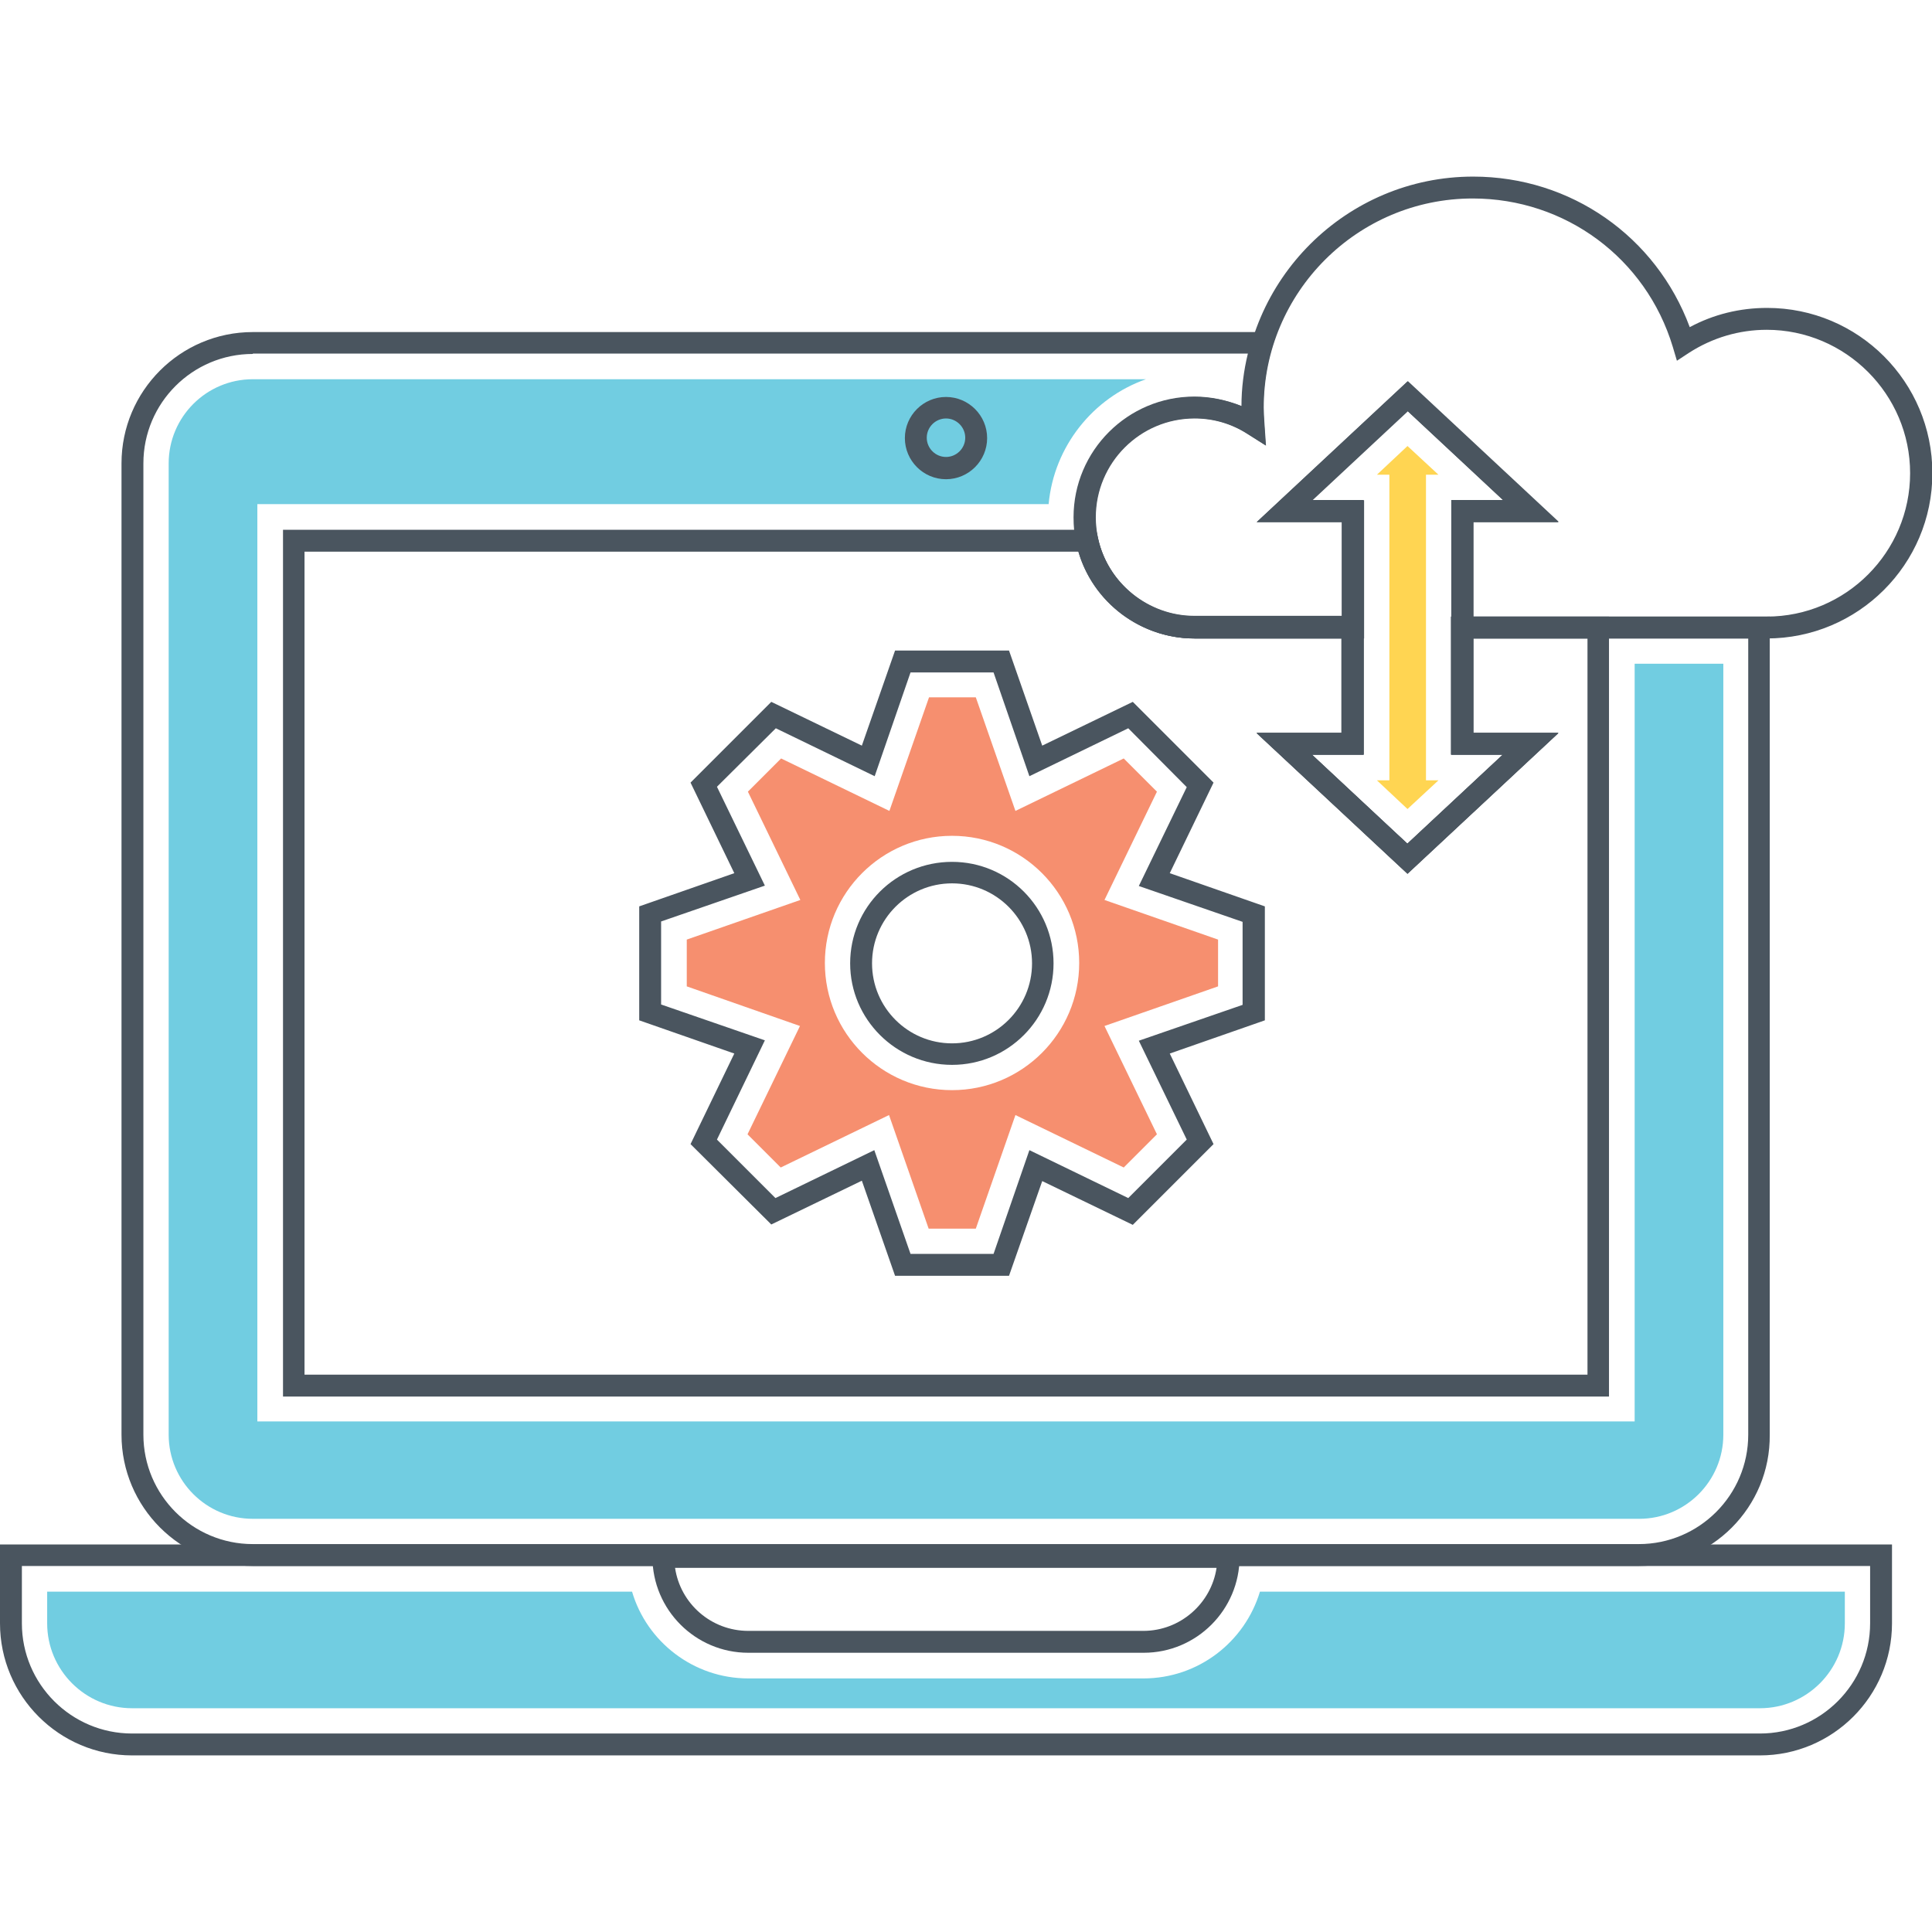 <?xml version="1.0" encoding="utf-8"?>
<!-- Generator: Adobe Illustrator 18.0.0, SVG Export Plug-In . SVG Version: 6.00 Build 0)  -->
<!DOCTYPE svg PUBLIC "-//W3C//DTD SVG 1.1//EN" "http://www.w3.org/Graphics/SVG/1.1/DTD/svg11.dtd">
<svg version="1.1" id="Layer_1" xmlns="http://www.w3.org/2000/svg" xmlns:xlink="http://www.w3.org/1999/xlink" x="0px" y="0px"
	 width="512px" height="512px" viewBox="0 0 512 512" enable-background="new 0 0 512 512" xml:space="preserve">
<g>
	<g>
		<g>
			<path fill="#4A555F" d="M434.4,415H67c-19.2,0-34.8-15.6-34.8-34.8V122.8C32.2,103.6,47.8,88,67,88h271.4l-1.2,3.7
				c-1.6,5.2-2.4,10.7-2.4,16.2c0,1.3,0.1,2.7,0.2,4.3l0.4,5.8l-4.9-3.1c-4.2-2.7-9-4.1-14-4.1c-14.5,0-26.2,11.8-26.2,26.2
				c0,1.9,0.2,3.7,0.6,5.5c2.6,12,13.4,20.7,25.6,20.7h44.8V200h-13.7l25.3,23.6l25.3-23.6h-13.7v-36.6h84.5v216.8
				C469.2,399.4,453.6,415,434.4,415z M67,93.8c-16,0-29,13-29,29v257.4c0,16,13,29,29,29h367.3c16,0,29-13,29-29v-211h-72.9v25H413
				l-40,37.3l-40-37.3h22.5v-25h-39c-15,0-28.2-10.6-31.3-25.3c-0.5-2.2-0.7-4.5-0.7-6.8c0-17.7,14.4-32,32-32
				c4.3,0,8.5,0.9,12.5,2.5c0-4.7,0.6-9.4,1.7-13.9H67z"/>
		</g>
	</g>
	<g>
		<g>
			<path fill="#71CDE1" d="M456.7,175.9v204.3c0,12.3-10,22.3-22.3,22.3H67c-12.3,0-22.3-10-22.3-22.3V122.8
				c0-12.3,10-22.3,22.3-22.3h236.7c-14,4.9-24.4,17.8-25.8,33.1H68.2v243.1h365V175.9H456.7z"/>
		</g>
	</g>
	<g>
		<g>
			<path fill="#4A555F" d="M466.4,465.2H35c-19.3,0-35-15.7-35-35v-20.9h501.4v20.9C501.4,449.5,485.7,465.2,466.4,465.2z M5.8,415
				v15.2c0,16.1,13.1,29.2,29.2,29.2h431.4c16.1,0,29.2-13.1,29.2-29.2V415H5.8z"/>
		</g>
	</g>
	<g>
		<g>
			<path fill="#71CDE1" d="M488.9,421.8v8.4c0,12.4-10.1,22.5-22.5,22.5H35c-12.4,0-22.5-10.1-22.5-22.5v-8.4h155
				c3.9,13.3,16.3,23,30.8,23h104.7c14.6,0,26.9-9.7,30.9-23H488.9z"/>
		</g>
	</g>
	<g>
		<g>
			<path fill="#4A555F" d="M303.1,438H198.3c-14,0-25.4-11.4-25.4-25.4v-2.9h155.6v2.9C328.5,426.6,317.1,438,303.1,438z
				 M178.9,415.5c1.4,9.5,9.6,16.7,19.4,16.7h104.7c9.8,0,18-7.3,19.4-16.7H178.9z"/>
		</g>
	</g>
	<g>
		<g>
			<path fill="#4A555F" d="M426.5,370.1H75V140.4h215.5l0.5,2.3c2.6,12,13.3,20.7,25.6,20.7h44.8V200h-13.7l25.3,23.6l25.3-23.6
				h-13.7v-36.6h41.8V370.1z M80.7,364.3h340V169.2h-30.2v25H413l-40,37.3l-40-37.3h22.5v-25h-39c-14.2,0-26.8-9.5-30.7-23H80.7
				V364.3z"/>
		</g>
	</g>
	<g>
		<g>
			<path fill="#4A555F" d="M250.7,127c-6,0-10.9-4.9-10.9-10.9c0-6,4.9-10.9,10.9-10.9c6,0,10.9,4.9,10.9,10.9
				C261.6,122.1,256.7,127,250.7,127z M250.7,110.9c-2.8,0-5.1,2.3-5.1,5.1s2.3,5.1,5.1,5.1c2.8,0,5.1-2.3,5.1-5.1
				S253.5,110.9,250.7,110.9z"/>
		</g>
	</g>
	<g>
		<g>
			<path fill="#4A555F" d="M468.2,169.2h-83.5v-36.6h13.7l-25.3-23.6l-25.3,23.6h13.7v36.6h-44.8c-17.7,0-32-14.4-32-32
				s14.4-32,32-32c4.3,0,8.5,0.9,12.5,2.5c0.2-33.6,27.6-60.9,61.2-60.9c25.9,0,48.5,15.9,57.4,39.9c6.3-3.4,13.3-5.1,20.5-5.1
				c24.2,0,43.8,19.6,43.8,43.8S492.4,169.2,468.2,169.2z M390.5,163.4h77.7c21,0,38-17.1,38-38s-17.1-38-38-38
				c-7.3,0-14.4,2.1-20.6,6.1l-3.2,2.1l-1.1-3.7c-7.1-23.5-28.5-39.3-53-39.3c-30.6,0-55.4,24.9-55.4,55.4c0,1.3,0.1,2.7,0.2,4.3
				l0.4,5.8l-4.9-3.1c-4.2-2.7-9-4.1-14-4.1c-14.5,0-26.2,11.8-26.2,26.2s11.8,26.2,26.2,26.2h39v-25h-22.5l40-37.3l40,37.3h-22.6
				V163.4z"/>
		</g>
	</g>
	<g>
		<g>
			<path fill="#4A555F" d="M373,231.6l-40-37.3h22.6v-55.9h-22.6l40-37.3l40,37.3h-22.6v55.9H413L373,231.6z M347.7,200l25.3,23.6
				l25.3-23.6h-13.7v-67.5h13.7L373,108.9l-25.3,23.6h13.7V200H347.7z"/>
		</g>
	</g>
	<g>
		<g>
			<polygon fill="#FFD552" points="364.9,206.8 368.2,206.8 368.2,125.8 364.9,125.8 373,118.2 381.2,125.8 377.9,125.8 
				377.9,206.8 381.2,206.8 373,214.4 			"/>
		</g>
	</g>
	<g>
		<g>
			<g>
				<g>
					<path fill="#4A555F" d="M267.4,338.1h-30.2l-8.8-25.2l-24,11.6L183,303.2l11.6-24l-25.2-8.8v-30.2l25.2-8.8l-11.6-24l21.4-21.4
						l24,11.6l8.8-25.2h30.2l8.8,25.2l24-11.6l21.4,21.4l-11.6,24l25.2,8.8v30.2l-25.2,8.8l11.6,24l-21.4,21.4l-24-11.6L267.4,338.1
						z M241.3,332.3h22l9.5-27.5l26.2,12.7l15.5-15.5l-12.7-26.2l27.5-9.5v-22l-27.5-9.5l12.7-26.2L299,193l-26.2,12.7l-9.5-27.5
						h-22l-9.5,27.5L205.6,193L190,208.5l12.7,26.2l-27.5,9.5v22l27.5,9.5L190,302l15.5,15.5l26.2-12.7L241.3,332.3z M252.3,282.2
						c-14.9,0-27-12.1-27-26.9c0-14.9,12.1-26.9,27-26.9c14.9,0,26.9,12.1,26.9,26.9C279.2,270.1,267.2,282.2,252.3,282.2z
						 M252.3,234.1c-11.7,0-21.2,9.5-21.2,21.2s9.5,21.2,21.2,21.2c11.7,0,21.2-9.5,21.2-21.2S264,234.1,252.3,234.1z"/>
				</g>
			</g>
			<g>
				<g>
					<path fill="#F68F6F" d="M246.1,325.6l-10.5-30.1l-28.7,13.9l-8.8-8.8l13.9-28.7L182,261.4v-12.4l30.1-10.5l-13.9-28.7l8.8-8.8
						l28.7,13.9l10.5-30.1h12.4l10.5,30.1l28.7-13.9l8.8,8.8l-13.9,28.7l30.1,10.5v12.4l-30.1,10.5l13.9,28.7l-8.8,8.8l-28.7-13.9
						l-10.5,30.1H246.1z M252.3,221.5c-18.6,0-33.7,15.1-33.7,33.7s15.1,33.7,33.7,33.7c18.6,0,33.7-15.1,33.7-33.7
						S270.9,221.5,252.3,221.5z"/>
				</g>
			</g>
		</g>
	</g>
</g>
</svg>
